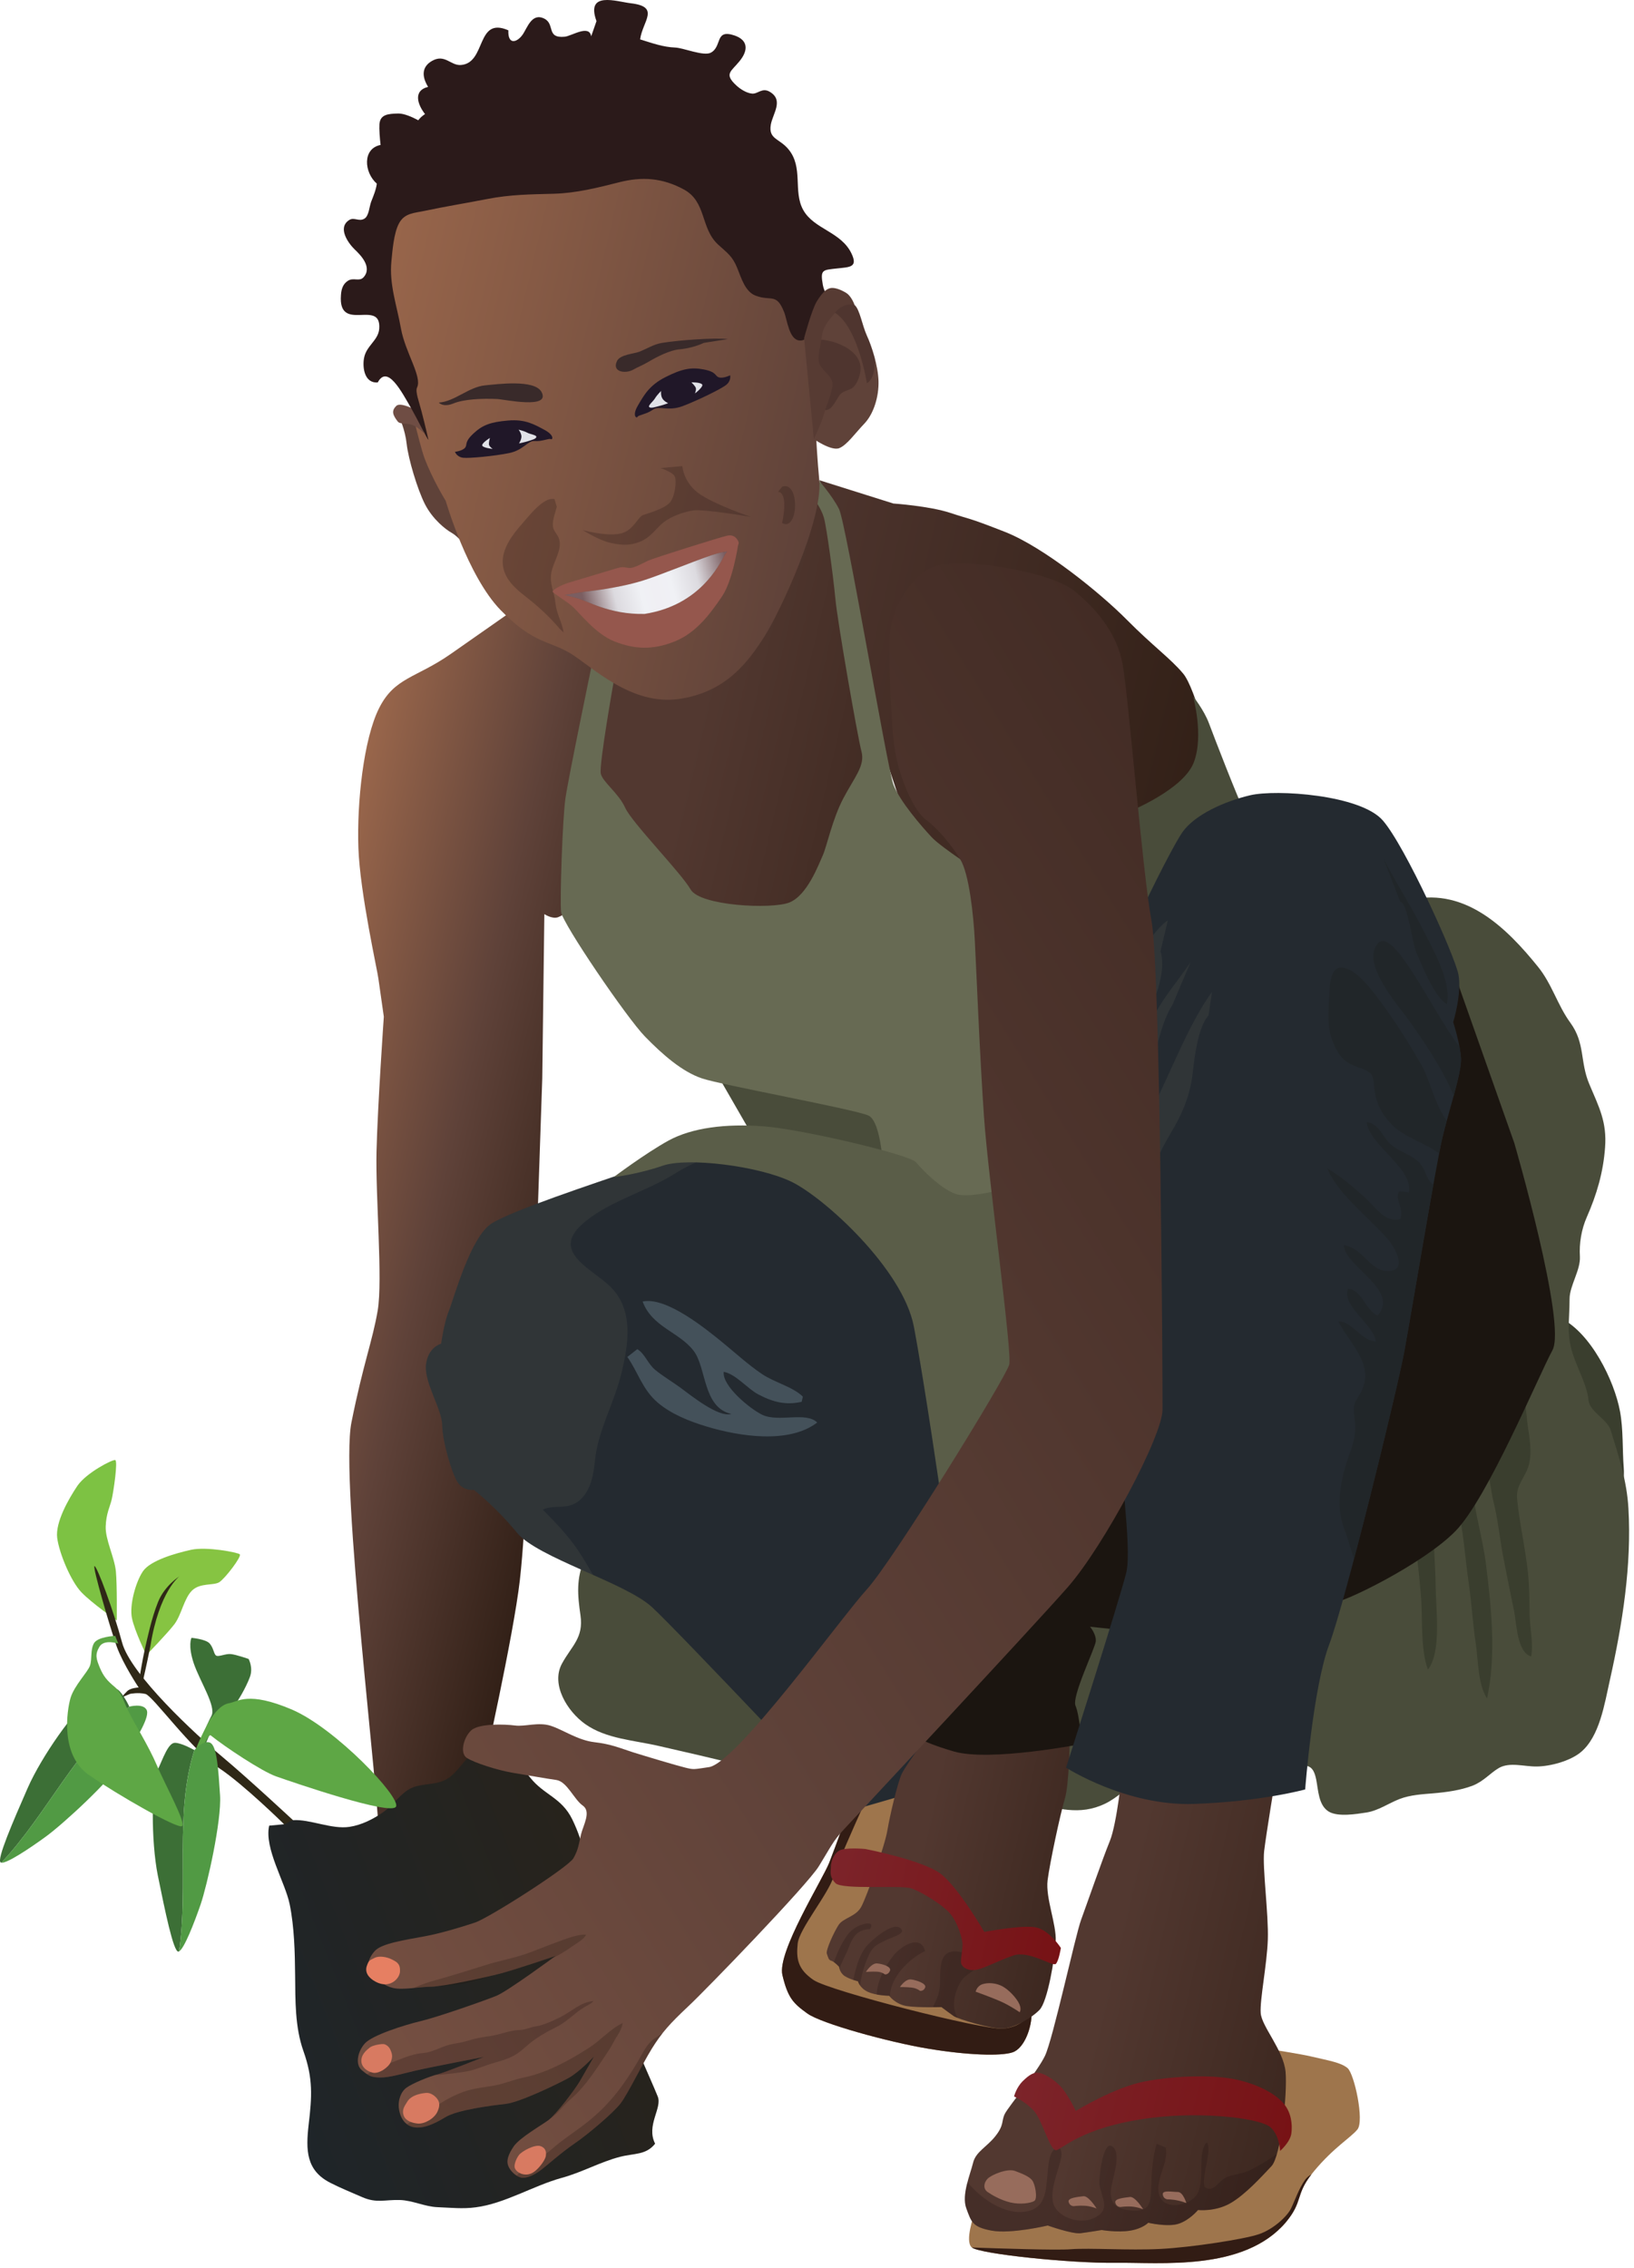 
        <svg xmlns:rdf="http://www.w3.org/1999/02/22-rdf-syntax-ns#" xmlns="http://www.w3.org/2000/svg" xmlns:cc="http://creativecommons.org/ns#" xmlns:xlink="http://www.w3.org/1999/xlink" xmlns:dc="http://purl.org/dc/elements/1.1/" x="0px" y="0px" width="361" height="501" viewBox="0 0 361 501" xml:space="preserve">
            <title>Restoration: girl planting tree</title>
            <desc xmlns:ian_image_library="https://ian.umces.edu/media-library/">
                <ian_image_library:title>Restoration: girl planting tree</ian_image_library:title>
                <ian_image_library:descr>Young girl plants seedlings as part of a restoration project.</ian_image_library:descr>
                <ian_image_library:scene>
                    <ian_image_library:contains>management, restoration, marsh, mangroves, forest, trees, seedlings, shovel, girl, people, humans</ian_image_library:contains>
                    <ian_image_library:when>2011-05-06</ian_image_library:when>
                </ian_image_library:scene>
            </desc>
            
<defs>
</defs>
<linearGradient id="ian_symbols_c548c72b81e41ac465e9a6b5e76283df" gradientUnits="userSpaceOnUse" x1="92.994" y1="293.179" x2="169.888" y2="293.179" gradientTransform="matrix(0.973 0.229 0.229 -0.973 -99.507 525.875)">
	<stop  offset="0" style="stop-color:#99664B"/>
	<stop  offset="0.497" style="stop-color:#5F4239"/>
	<stop  offset="1" style="stop-color:#322017"/>
</linearGradient>
<path fill="url(#ian_symbols_c548c72b81e41ac465e9a6b5e76283df)" d="M113.074,135.029c0,0-5.754,4.05-13.474,9.435c-7.698,5.38-12.436,5.153-15.859,12.011
	c-3.419,6.832-4.916,20.864-4.564,30.845c0.341,9.979,4.302,27.54,4.425,28.914l1.195,8.38c0,0-1.374,19.775-1.614,29.767
	c-0.237,9.988,1.396,28.358,0.263,35.138c-1.156,6.776-3.19,11.694-5.799,24.716c-2.637,13.036,6.472,85.18,6.024,92.118
	c-0.427,6.946,23.058-15.1,23.058-15.1s6.701-29.767,8.122-42.163c1.419-12.424,1.967-35.084,1.967-35.084l1.847-42.274
	l1.137-33.467l0.461-36.319c0,0,1.684,1.147,2.997,0.703c1.284-0.455,3.681-2.293,3.681-2.293l7.279-55.835L113.074,135.029z"/>
<linearGradient id="ian_symbols_900e744a6793d1d455c19725f5790c74" gradientUnits="userSpaceOnUse" x1="139.023" y1="104.777" x2="206.099" y2="151.743" gradientTransform="matrix(0.973 0.229 0.229 -0.973 -99.507 525.875)">
	<stop  offset="0" style="stop-color:#1F2529"/>
	<stop  offset="1" style="stop-color:#27231C"/>
</linearGradient>
<path fill="url(#ian_symbols_900e744a6793d1d455c19725f5790c74)" d="M59.469,403.341c-1.134,5.008,3.519,12.451,4.527,17.356c1.022,5.008,1.159,10.631,1.204,15.669
	c0.062,5.609-0.056,11.443,1.844,16.804c2.145,6.039,1.882,10.014,1.145,16.212c-0.637,5.608-0.603,10.127,4.805,12.873
	c2.209,1.137,4.742,2.156,7.021,3.156c3.229,1.408,5.033,0.525,8.371,0.64c2.793,0.09,5.483,1.475,8.266,1.578
	c2.826,0.111,5.597,0.419,8.435,0.033c6.38-0.804,12.751-4.778,18.972-6.494c4.541-1.226,8.55-3.541,12.943-4.667
	c3.189-0.815,5.709-0.352,7.731-2.896c-2.045-4.063,1.631-7.879,0.575-10.44c-1.012-2.489-2.067-4.782-3.123-7.257
	c-2.586-6.105-4.064-13.524-5.994-19.901c-1.838-6.153-4.101-12.147-5.29-18.322c-1.045-5.383-1.975-10.626-4.475-15.737
	c-2.36-4.823-6.245-5.379-9.284-9.217c-2.886-3.626-8.173-8.88-12.592-5.472c-1.983,1.522-3.324,4.019-5.29,5.438
	c-2.575,1.868-5.698,1.142-8.296,2.304c-2.318,1.02-4.134,3.815-6.237,5.31c-2.259,1.593-4.846,2.889-7.513,3.293
	c-3.953,0.601-8.746-1.726-12.478-1.475c-1,0.064-1,0.408-2.011,0.905L59.469,403.341z"/>
<linearGradient id="ian_symbols_e33f29c4baf194745957ed5c915c36c0" gradientUnits="userSpaceOnUse" x1="176.821" y1="434.611" x2="275.382" y2="434.611" gradientTransform="matrix(0.973 0.229 0.229 -0.973 -99.507 525.875)">
	<stop  offset="0" style="stop-color:#4D342D"/>
	<stop  offset="1" style="stop-color:#322017"/>
</linearGradient>
<path fill="url(#ian_symbols_e33f29c4baf194745957ed5c915c36c0)" d="M209.938,113.31c4.574,1.533,3.404,0.793,12.059,4.189c8.641,3.396,21.094,13.524,26.906,19.379
	c5.822,5.88,9.693,8.583,12.498,11.943c2.793,3.338,6.414,18.597,6.414,18.597s-13.418,20.681-24.229,22.636
	c-10.799,1.944-40.449-0.09-40.449-0.09l-10.525-31.71c0,0-7.698-41.833-8.687-45.218c-1.02-3.386-2.927-6.95-2.927-6.95
	l16.374,5.156C197.372,111.242,205.34,111.79,209.938,113.31z"/>
<path fill="#3A3E2E" d="M344.698,291.159c6.74,3.229,11.955,13.844,13.213,20.667c0.748,4.063,0.502,8.424,0.82,12.452
	c0.293,3.852-1.033,10.343-3.781,12.932l-15.123-31.56L344.698,291.159z"/>
<path fill="#494C3A" d="M311.913,198.718c12.01-2.536,21.027,6.391,27.848,14.837c3.123,3.838,4.334,8.514,7.178,12.402
	c3.311,4.547,2.084,8.592,4.184,13.552c2.174,5.143,3.908,8.365,3.486,14.005c-0.408,5.533-1.846,10.401-4.039,15.385
	c-1.191,2.715-1.703,5.804-1.52,8.745c0.156,2.936-2.27,6.436-2.281,9.273c-0.012,5.394-0.807,8.017,0.963,12.951
	c1.057,2.967,2.939,6.464,3.225,9.491c0.24,2.554,4.156,4.19,4.893,6.62c1.822,5.88,3.566,11.145,3.92,17.278
	c0.725,12.556-1.297,25.406-4.104,37.942c-1.166,5.178-2.246,12.418-6.377,15.87c-2.326,1.975-6.779,3.189-9.824,3.201
	c-2.721,0.033-5.902-1.033-8.295,0.318c-1.908,1.101-3.396,2.975-5.824,3.916c-2.623,1.011-5.701,1.441-8.672,1.692
	c-2.43,0.204-5.084,0.341-7.469,1.257c-2.43,0.941-4.693,2.578-7.336,2.986c-2.123,0.329-6.289,1.033-8.318-0.213
	c-2.295-1.396-2.295-4.829-2.773-7.131c-0.715-3.463-2.119-3.245-5.342-2.712c-2.352,0.396-4.568,1.02-6.895,1.204
	c-6.359,0.452-12.91-1.659-19.289-1.637c-6.586,0.011-9.832,5.975-15.086,8.527c-5.672,2.745-10.684,1.033-16.654-0.353
	c-2.795-0.658-4.877-1.952-7.299-2.837c-2.908-1.067-5.199-0.048-8.006-0.025c-11.191,0.104-21.91,5.315-32.822,0.273
	c-10.251-4.745-22.412-7.114-33.683-9.765c-5.598-1.315-11.729-1.564-16.404-4.865c-4.005-2.85-7.603-8.757-5.167-13.318
	c2.147-3.978,4.849-5.697,4.111-10.739c-0.637-4.43-0.978-8.095,0.919-12.424c1.692-3.835,4.053-7.062,5.586-11.056
	c1.383-3.563,4.031-8.173,4.313-12.08l46.765-64.259L311.913,198.718z"/>
<path fill="#242A30" d="M140.255,258.368c-9.31,3.209-26.851,8.978-31.597,11.907c-4.734,2.927-8.457,16.893-9.488,19.348
	c-1.033,2.45-1.715,7.251-1.715,7.251s-2.849,0.671-3.338,4.598c-0.455,3.938,3.539,9.832,3.587,13.443
	c0.069,3.609,2.059,10.374,3.349,12.485c1.318,2.098,3.637,1.746,3.637,1.746s4.958,3.862,9.488,9.435
	c4.545,5.564,23.932,11.025,29.851,16.466c5.921,5.436,46.214,48.213,46.214,48.213l11.875-2.612l6.777-30.777
	c0,0,5.291-81.207,4.129-80.141c-1.156,1.09-40.106-34.467-40.106-34.467S149.564,255.167,140.255,258.368z"/>
<path opacity="0.14" fill="#807964" enable-background="new    " d="M127.722,342.548c-2.374-3.5-4.927-6.098-7.804-9.017
	c2.502-1.248,5.396,0.229,8.1-2.042c2.632-2.271,3.117-5.882,3.458-9.083c0.704-6.572,4.285-12.51,5.886-19.301
	c1.475-6.197,2.583-13.281-2.059-18.37c-3.794-4.153-13.779-7.81-6.788-14.178c5.21-4.782,13.485-7.072,19.605-10.684
	c2.111-1.249,2.785-1.771,5.62-3.064c-5.779-0.386-9.729,0.273-13.488,1.559c-9.31,3.212-26.854,8.978-31.596,11.91
	c-4.734,2.924-8.458,16.89-9.491,19.345c-1.028,2.45-1.713,7.251-1.713,7.251s-2.849,0.671-3.338,4.598
	c-0.455,3.938,3.542,9.832,3.587,13.443c0.067,3.609,2.056,10.374,3.349,12.485c1.318,2.098,3.634,1.746,3.634,1.746
	s4.961,3.862,9.491,9.435c2.564,3.148,9.91,6.269,16.849,9.366C129.934,346.09,128.867,344.216,127.722,342.548z"/>
<path fill="#44515A" d="M138.599,299.79c2.323,3.291,3.301,7.131,6.639,10.025c3.012,2.6,7.143,4.226,10.877,5.349
	c7.209,2.179,18.188,3.904,24.432-0.889c-2.52-2.475-8.48,0.022-12.134-1.703c-2.626-1.252-8.91-6.357-8.517-9.491
	c2.668,0.48,5.257,3.751,7.662,4.999c3.203,1.677,6.011,2.417,9.553,1.62c0.098-0.374,0.189-0.781,0.268-1.145
	c-2.315-2.234-6.323-3.134-9.066-5.017c-2.966-2-5.667-4.475-8.404-6.724c-3.863-3.158-12.695-10.404-17.935-9.265
	c2.108,5.653,7.999,6.676,11.239,10.843c2.916,3.749,2.006,12.547,8.354,13.988c-2.871,0.85-9.014-4.167-11.377-5.901
	c-1.734-1.26-3.949-2.578-5.508-3.896c-1.52-1.269-2.246-3.554-3.883-4.514L138.599,299.79z"/>
<path fill="#9E754C" d="M187.372,400.185c0,0-2.648,7.46-4.156,11.32c-1.508,3.841-11.558,19.753-10.352,24.842
	c1.201,5.084,2.416,6.266,5.506,8.491c3.075,2.227,17.994,6.335,26.654,7.768c8.641,1.441,16.078,1.701,18.688,0.815
	c2.611-0.874,4.313-5.572,4.199-8.898c-0.121-3.338-10.271-53.108-10.271-53.108L187.372,400.185z"/>
<path fill="#321C14" d="M183.21,411.505c-1.505,3.841-11.552,19.753-10.352,24.842c1.204,5.084,2.419,6.266,5.509,8.491
	c3.072,2.227,17.993,6.335,26.651,7.768c8.643,1.441,16.078,1.701,18.693,0.815c2.607-0.874,4.313-5.572,4.199-8.898
	c0,0-1.842,3.385-6.418,3.665c-4.564,0.262-38.283-8.344-41.765-10.751c-3.497-2.383-3.838-4.724-3.497-8.014
	c0.315-3.293,6.835-10.994,7.991-14.975c0.862-2.918,4.486-11.002,6.378-15.191l-3.234,0.938
	C187.372,400.195,184.724,407.645,183.21,411.505z"/>
<linearGradient id="ian_symbols_4a571447d7bdf79425b535b650ed66ce" gradientUnits="userSpaceOnUse" x1="252.94" y1="181.859" x2="302.413" y2="181.859" gradientTransform="matrix(0.973 0.229 0.229 -0.973 -99.507 525.875)">
	<stop  offset="0.303" style="stop-color:#523830"/>
	<stop  offset="1" style="stop-color:#3D2820"/>
</linearGradient>
<path fill="url(#ian_symbols_4a571447d7bdf79425b535b650ed66ce)" d="M236.321,384.213c0,0-0.063,9.877-1.078,13.237c-1.008,3.362-3.297,14.055-3.801,17.981
	c-0.463,3.952,1.986,9.687,1.793,13.466c-0.201,3.769-1.781,13.293-3.564,15.134c-1.77,1.829-5.664,4.063-8.172,4.153
	c-2.508,0.081-9.854-2.098-10.818-2.779c-0.967-0.682-2.684-1.978-2.684-1.978s-4.982,0.173-7.592-0.215
	c-2.6-0.386-3.949-2.282-3.949-2.282s-2.922-0.022-4.771-0.894c-1.805-0.878-2.133-2.308-2.133-2.308s-1.705-0.396-2.883-1.123
	c-1.173-0.74-1.307-2.101-1.307-2.101s-1.078-1.156-1.704-1.318c-0.648-0.147-0.704-0.829-0.989-1.566
	c-0.273-0.737,1.59-4.802,2.612-6.357c1.041-1.566,3.8-1.793,4.996-3.997c1.201-2.201,5.258-13.622,5.766-16.859
	c0.547-3.248,2.238-10.499,3.18-12.521c0.932-2.03,8.172-11.795,8.172-11.795L236.321,384.213z"/>
<path opacity="0.25" fill="#201310" enable-background="new    " d="M192.229,426.186c1.227-2.159-2.078-0.941-2.736-0.604
	c-1.055,0.536-1.919,1.341-2.553,2.318c-1.104,1.62-2,3.623-2.716,5.598c0.557,0.396,1.138,1.011,1.138,1.011
	s0.022,0.159,0.089,0.411c0.648-1.737,1.715-3.701,1.972-4.428C188.333,427.965,189.344,426.274,192.229,426.186z"/>
<path opacity="0.25" fill="#201310" enable-background="new    " d="M192.571,430.839c0.838-1.218,2.029-1.623,3.438-2.326
	c0.715-0.366,3.826-1.216,3.213-2.182c-1.531-2.453-7.084,2.737-7.855,3.723c-1.619,2.087-2.27,4.679-2.859,7.357
	c0.59,0.201,1.039,0.315,1.039,0.315s0.105,0.399,0.457,0.908C190.299,435.981,191.567,432.28,192.571,430.839z"/>
<path opacity="0.25" fill="#201310" enable-background="new    " d="M204.377,431.054c-1.012-3.88-5.395-1.042-7.018,1.022
	c-1.658,2.067-3.574,5.472-3.664,8.583c1.43,0.249,2.76,0.271,2.76,0.271s0.055,0.092,0.201,0.227
	C196.545,436.911,200.913,432.666,204.377,431.054z"/>
<path opacity="0.25" fill="#201310" enable-background="new    " d="M212.504,437.456c1.293-1.905,7.131-3.949,2.67-5.38
	c-3.779-1.227-6.949-2.089-7.379,2.76c-0.174,1.575-0.012,3.279-0.273,4.868c-0.24,1.441-0.885,2.564-1.408,3.746
	c1.104,0,1.883-0.022,1.883-0.022s1.717,1.296,2.684,1.978c0.16,0.111,0.475,0.248,0.896,0.407
	C209.997,443.315,210.963,439.693,212.504,437.456z"/>
<path fill="#976C5C" d="M215.545,440.022c0,0,3.752,1.341,5.77,2.26c2.021,0.928,3.955,2.282,3.955,2.282s0.607-0.751-0.342-2.327
	c-0.977-1.578-2.658-3.1-3.873-3.6c-1.238-0.537-2.771-0.659-3.998-0.271C215.844,438.752,215.545,440.022,215.545,440.022z"/>
<linearGradient id="ian_symbols_8c9d27793b3a6d34b186c710f2438ac8" gradientUnits="userSpaceOnUse" x1="249.423" y1="170.552" x2="303.148" y2="170.552" gradientTransform="matrix(0.973 0.229 0.229 -0.973 -99.507 525.875)">
	<stop  offset="0" style="stop-color:#7C242A"/>
	<stop  offset="1" style="stop-color:#771215"/>
</linearGradient>
<path fill="url(#ian_symbols_8c9d27793b3a6d34b186c710f2438ac8)" d="M185.255,408.938c-1.269,0.875-1.704,2.623-1.692,3.497c0.027,0.863-0.486,2.045,1.002,3.601
	c1.489,1.53,14.43,0.389,16.723,1.146c2.324,0.76,7.346,3.859,8.832,5.835c1.49,1.988,2.262,4.656,2.488,6.017
	c0.215,1.343-0.566,4.203-0.203,4.93c0.385,0.751,1.508,1.544,3.301,1.215c1.805-0.327,4.814-2.009,8.221-3.168
	c3.416-1.131,8.617,2.478,9.32,1.886c0.67-0.611,1.135-3.542,1.135-3.542s-2.361-3.676-5.221-4.469
	c-2.852-0.776-11.707,0.93-11.707,0.93s-5.76-9.968-9.738-12.924c-3.986-2.946-16.5-5.391-16.5-5.391S186.54,408.03,185.255,408.938
	z"/>
<linearGradient id="ian_symbols_693451a7132862f4edb82fcd4f46fabe" gradientUnits="userSpaceOnUse" x1="140.559" y1="409.019" x2="214.983" y2="409.019" gradientTransform="matrix(0.973 0.229 0.229 -0.973 -99.507 525.875)">
	<stop  offset="0.303" style="stop-color:#523830"/>
	<stop  offset="1" style="stop-color:#3D2820"/>
</linearGradient>
<polygon fill="url(#ian_symbols_693451a7132862f4edb82fcd4f46fabe)" points="178.809,104.182 183.931,113.036 195.104,168.733 191.163,229.426 168.502,235.783 
	149.179,220.435 130.468,171.957 134.067,147.179 "/>
<path fill="#9E754C" d="M215.264,488.976c-0.148,0.64-2.098,6.041-0.625,7.494c1.43,1.466,21.854,3.586,31.789,3.452
	c9.92-0.138,28.324,1.955,37.619-8.913c4.068-4.883,1.877-6.075,6.268-11.343c4.383-5.269,8.039-7.329,9.582-9.206
	c1.559-1.875-0.68-12.318-2.191-13.566c-1.508-1.249-4.111-1.635-8.172-2.59c-4.041-0.952-24.252-3.901-24.252-3.901
	L215.264,488.976z"/>
<linearGradient id="ian_symbols_2117681ff93a3ee471905b02d831294e" gradientUnits="userSpaceOnUse" x1="294.864" y1="161.221" x2="360.028" y2="161.221" gradientTransform="matrix(0.973 0.229 0.229 -0.973 -99.507 525.875)">
	<stop  offset="0.303" style="stop-color:#523830"/>
	<stop  offset="1" style="stop-color:#3D2820"/>
</linearGradient>
<path fill="url(#ian_symbols_2117681ff93a3ee471905b02d831294e)" d="M247.95,391.204c0,0-1.16,11.65-2.76,15.553c-1.592,3.882-5.055,13.876-6.346,17.393
	c-1.285,3.52-6.227,26.417-7.982,30.054c-1.76,3.632-8.018,11.156-8.846,12.771c-0.818,1.59-0.115,2.43-2.057,4.904
	c-1.916,2.476-4.416,3.476-4.994,6.017c-0.629,2.559-2.566,7.039-1.477,9.991c1.102,2.975,1.295,4.134,5.607,4.93
	c4.305,0.782,12.385-1.134,12.385-1.134s5.396,1.931,7.256,1.701c1.861-0.237,4.654-0.704,4.654-0.704s3.488,0.593,6.266,0.14
	c2.826-0.452,4.02-1.748,4.02-1.748s4.256,1,6.686,0.229c2.453-0.784,4.316-3.044,4.316-3.044s3.723,0.433,7.105-1.475
	c3.35-1.908,7.014-5.994,9.105-8.198c2.111-2.201,3.564-16.027,3.137-20.843c-0.459-4.835-5.305-10.035-5.498-13.01
	c-0.205-2.964,1.383-10.67,1.576-16.259c0.184-5.584-1.223-15.804-0.813-19.527c0.438-3.724,2.553-16.487,2.553-16.487
	L247.95,391.204z"/>
<path fill="#976C5C" d="M223.247,486.593c2.135,0.503,4.461,0.162,5.268-0.338c0.771-0.503,0.201-3.771-0.514-4.608
	c-0.691-0.841-2.145-1.408-3.766-2.022c-1.67-0.612-5.154,0.818-6.053,1.726c-0.885,0.919-0.984,2.249,0,2.922
	C219.124,484.934,221.12,486.093,223.247,486.593z"/>
<path fill="#976C5C" d="M237.243,487.408c0,0,1.133-0.179,2.486-0.089c1.305,0.089,2.543,0.6,2.543,0.6s-1.795-2.894-2.953-2.709
	c-1.168,0.171-3.447,0.315-3.234,1.249C236.336,487.434,237.243,487.408,237.243,487.408z"/>
<path fill="#976C5C" d="M203.249,439.83c0,0-0.666-0.578-1.846-0.715c-1.172-0.126-2.578-0.115-2.578-0.115s1.172-1.846,2.475-1.679
	c1.066,0.135,3.418,0.863,3.1,1.76C204.069,439.978,203.249,439.83,203.249,439.83z"/>
<path fill="#976C5C" d="M195.506,436.207c0,0-0.609-0.544-1.732-0.601c-1.145-0.059-2.463,0.045-2.463,0.045
	s1.236-1.986,2.463-1.871c1.012,0.066,3.213,0.656,2.85,1.611C196.249,436.321,195.506,436.207,195.506,436.207z"/>
<path fill="#976C5C" d="M247.516,487.593c0,0,1.182-0.185,2.508-0.093c1.318,0.093,2.535,0.59,2.535,0.59s-1.771-2.883-2.939-2.712
	c-1.158,0.173-3.451,0.307-3.211,1.26C246.62,487.593,247.516,487.593,247.516,487.593z"/>
<path fill="#976C5C" d="M257.86,485.9c0,0,1.182-0.015,2.475,0.284c1.301,0.294,1.771,0.567,1.771,0.567s-0.705-2.475-1.889-2.475
	c-1.154,0-3.414-0.467-3.324,0.511C256.965,485.763,257.86,485.9,257.86,485.9z"/>
<path opacity="0.25" fill="#201310" enable-background="new    " d="M213.493,487.886c1.102,2.975,1.291,4.134,5.609,4.93
	c4.301,0.782,12.385-1.134,12.385-1.134s5.393,1.931,7.25,1.701c1.863-0.237,4.66-0.704,4.66-0.704s3.486,0.593,6.262,0.14
	c2.826-0.452,4.02-1.748,4.02-1.748s4.254,1,6.688,0.229c2.449-0.784,4.314-3.044,4.314-3.044s3.727,0.433,7.105-1.475
	c3.35-1.908,7.018-5.994,9.105-8.198c0.455-0.452,0.855-1.431,1.219-2.724c-1.9,1.353-3.883,2.59-6.09,3.656
	c-1.793,0.86-3.744,0.815-5.334,1.656c-1.576,0.818-2.564,3.36-4.564,1.997c-0.33-1.24-0.045-2.02,0.104-3.326
	c0.203-1.553,0.838-3.598,0.752-5.209c-0.152-2.86-1.297-0.022-1.455,1.452c-0.275,2.682,0.377,7.427-1.535,9.31
	c-2.01,2.059-7.115,2.91-7.965-0.749c-0.744-3.226,2.23-6.938,1.516-10.172c-0.27-0.115-1.729-0.797-2.02-0.818
	c-0.932,3.385-1.066,6.131-1.178,9.469c-0.105,3.359-0.129,5.664-4.52,5.223c-2.795-0.273-4.531-1.114-4.418-4.179
	c0.092-2.226,2.443-7.901,0.555-9.775c-2.209-2.201-3.186,6.642-3.074,8.05c0.191,2.771,3.268,6.173-2.045,7.901
	c-2.541,0.818-6.551-0.341-7.857-2.86c-1.506-2.963,0.943-7.856,1.488-10.99c0.252-1.456-0.541-3.428-2.055-1
	c-0.805,1.315-0.852,3.726-1.02,5.155c-0.316,3.075-0.338,6.629-3.779,7.718c-4.779,1.497-10.525-2.179-13.877-6.257
	C213.219,484.118,212.889,486.241,213.493,487.886z"/>
<linearGradient id="ian_symbols_b86d31f40784d644e912508a05851a43" gradientUnits="userSpaceOnUse" x1="300.557" y1="137.909" x2="362.073" y2="137.909" gradientTransform="matrix(0.973 0.229 0.229 -0.973 -99.507 525.875)">
	<stop  offset="0" style="stop-color:#7C242A"/>
	<stop  offset="1" style="stop-color:#771215"/>
</linearGradient>
<path fill="url(#ian_symbols_b86d31f40784d644e912508a05851a43)" d="M224.04,463.172c0,0,0.453-1.93,1.916-3.388c1.471-1.441,2.537-2.098,3.805-1.793
	c1.271,0.287,3.85,1.81,5.371,3.966c1.508,2.156,2.545,4.416,2.545,4.416s8.436-5.212,15.244-6.527
	c6.85-1.296,15.434-1.545,20.561-0.33c5.109,1.193,8.629,3.372,10.203,5.324c1.582,1.93,1.877,4.482,1.623,6.449
	c-0.236,1.972-2.496,3.916-2.496,3.916s-0.082-3.396-2.131-5.234c-2.049-1.827-12.955-3.271-23.494-2.371
	c-17.23,1.556-22.354,7.092-23.783,7.435c-1.43,0.344-3.135-6.812-5.117-8.854C226.286,464.147,224.04,463.172,224.04,463.172z"/>
<path fill="#321C14" d="M288.274,481.666c-1.34,1.93-2.168,4.438-3.041,6.242c-0.887,1.821-4.018,4.682-7.199,5.724
	c-3.176,1.066-14.609,2.859-21.66,3.226c-7.074,0.363-15.463-0.263-19.813,0.067c-3.293,0.248-15.869-0.171-21.854-0.389
	c1.906,1.455,21.908,3.517,31.721,3.386c9.92-0.138,28.324,1.955,37.619-8.913c3.895-4.668,2.09-5.983,5.699-10.64
	C289.194,480.688,288.663,481.099,288.274,481.666z"/>
<path fill="#1B1510" d="M249.403,360.293l-8.572-0.899c0,0,1.406,1.682,1.26,3.226c-0.152,1.545-5.369,12.237-4.473,14.239
	c0.875,2.017,1.396,8.433,1.396,8.433s-20.293,3.986-28.291,1.656c-7.998-2.323-9.402-4.005-9.402-4.005l47.635-57.15l4.564,21.753
	L249.403,360.293z"/>
<path fill="#494C3A" d="M263.569,153.815c0,0,2.441,3.045,3.541,6.017c1.104,2.955,6.143,16.055,8.096,20.122
	c1.975,4.061-23.703,25.222-23.703,25.222l-2.021-25.884c0,0,11.943-4.824,14.244-10.807
	C266.043,162.502,263.569,153.815,263.569,153.815z"/>
<polygon fill="#494C3A" points="157.011,234.875 166.605,251.53 202.387,259.955 195.858,239.973 "/>
<path fill="#3A3E2E" d="M311.047,330.513c1.34,7.209,2.248,14.607,2.861,21.783c0.441,4.961-0.137,12.083,1.568,16.563
	c3.021-3.902,1.76-13.271,1.715-17.993c-0.057-5.531-0.68-11.014-0.43-16.452c0.078-1.589-0.297-7.072,1.521-7.924
	c1.941-0.952,3.234,4.063,3.609,5.563c1.43,5.857,1.781,12.147,2.645,18.072c0.625,4.382,0.854,8.717,1.5,12.921
	c0.545,3.539,0.438,9.083,2.496,12.194c2.082-9.572,0.941-20.163-0.25-29.769c-1.127-8.854-4.836-17.664-2.123-26.278
	c2.623,2.394,2.941,9.117,3.779,12.499c1.066,4.179,1.406,8.559,2.283,12.826c0.75,3.727,1.453,7.517,2.26,11.242
	c0.59,2.771,0.623,9.26,3.791,10.204c0.541-2.727-0.262-6.212-0.33-9.117c-0.055-3.111-0.045-6.098-0.352-9.173
	c-0.566-5.619-1.871-10.943-2.418-16.487c-0.328-3.246,1.943-4.769,2.67-7.829c0.6-2.637,0.09-5.771-0.318-8.335
	c-0.26-1.749-0.512-7.212-1.631-8.491c-1.342-1.525-4.115,0.692-5.883,1.793c-2.123,1.33-6.928,3.43-7.492,5.983L311.047,330.513z"
	/>
<path fill="#676A53" d="M180.309,105.441c0,0,3.563,3.985,5.063,7.038c1.542,3.067,10.628,57.14,12.011,60.838
	c1.373,3.703,6.334,9.379,8.49,11.687c2.174,2.293,10.949,7.955,10.949,7.955l6.594,74.183l-28.186-7.29
	c0,0-0.318-12.011-3.373-13.398c-3.033-1.383-32.367-6.721-36.752-8.195c-4.38-1.478-8.661-5.198-12.636-9.284
	c-3.986-4.09-18.197-24.954-18.508-27.499c-0.293-2.556,0.308-20.415,0.944-24.974c0.637-4.577,5.902-29.881,5.902-29.881
	l4.985,2.76c0,0-3.511,19.63-3.056,21.547c0.441,1.894,3.941,4.301,5.407,7.571c1.489,3.271,12.359,14.371,14.43,18.005
	c2.056,3.634,17.834,4.428,21.798,2.896c3.96-1.553,6.482-8.379,7.401-10.413c0.916-2.041,2.123-8.044,4.564-12.646
	c2.419-4.598,4.826-7.173,3.994-10.296c-0.84-3.123-5.346-28.917-5.768-33.752c-0.455-4.818-1.919-15.726-2.533-17.907
	c-0.625-2.167-2.192-4.12-2.192-4.12L180.309,105.441z"/>
<path fill="#5A5D48" d="M135.564,260.077c0,0,7.006-5.268,12.134-8.091c5.182-2.827,12.603-3.782,20.993-3.148
	c8.404,0.626,32.266,6.245,33.67,7.927c1.398,1.679,5.395,5.771,8.699,6.988c3.305,1.232,12.498-1.553,12.498-1.553l3.156,42.109
	l-5.346,7.29l-13.314,20.265c0,0-3.752-26.077-6.152-38.771c-2.42-12.715-19.813-28.519-27.078-32.026
	c-7.29-3.508-23.013-5.419-28.406-3.53C141.039,259.41,135.564,260.077,135.564,260.077z"/>
<path fill="#1B1510" d="M294.483,354.036c1.703,0.41,19.982-8.48,27.1-15.801c7.123-7.315,18.232-34.082,21.4-39.931
	c3.18-5.844-8.424-45.763-8.424-45.763l-15.475-43.819L294.483,354.036z"/>
<path fill="#242A30" d="M235.526,390.525c0,0,13.262,8.536,28.26,8.017c14.953-0.525,24.566-3.201,24.566-3.201
	s1.727-22.549,5.316-32.037c3.574-9.514,15.037-56.29,16.619-64.893c1.578-8.631,6.971-41.088,8.379-47.06
	c1.418-5.96,4.256-14.289,4.111-17.468c-0.15-3.182-1.719-8.062-1.719-8.062s1.941-6.29,1.16-10.513
	c-0.83-4.246-11.773-28.406-16.736-34.071c-4.973-5.664-23.543-6.888-29.277-5.541c-5.732,1.352-12.26,4.304-14.975,8.164
	c-2.689,3.874-13.033,24.817-14.963,31.107c-1.938,6.301-0.533,15.625-0.145,19.753c0.385,4.134,4.449,15.451,4.449,15.451
	s-1.146,8.709-1.531,12.226c-0.352,3.5,4.189,10.88,4.461,15.44c0.287,4.564-5.424,36.487-5.91,40.426
	c-0.479,3.94,2.541,23.534,1.256,29.087C247.528,352.888,235.526,390.525,235.526,390.525z"/>
<path opacity="0.14" fill="#807964" enable-background="new    " d="M258.008,203.338c-2.863,1.793-7.131,8.628-8.336,12.421
	c-0.896,2.79-4.813,16.756-0.975,17.242c3.463-5.446,9.65-16.385,7.697-22.854L258.008,203.338z"/>
<path opacity="0.14" fill="#807964" enable-background="new    " d="M263.012,212.605c-2.611,3.925-6.387,8.192-8.32,12.418
	c-2.168,4.701-5.457,10.581-6.357,15.619c-0.203,1.148-0.189,6.805,2.02,6.224c0.945-0.237,2.965-6.628,3.248-7.676
	c1.475-4.958,2.588-12.849,5.42-17.178L263.012,212.605z"/>
<path opacity="0.14" fill="#807964" enable-background="new    " d="M267.77,219.119c-5.232,7.276-9.021,17.619-13.34,26.088
	c-2.318,4.553-4.984,8.22-4.551,13.781c0.227,3.078,0.861,10.898,3.689,12.514c1.727-3.453,0.227-8.335,1.168-12.263
	c1.045-4.359,2.771-6.837,4.814-10.468c2.225-3.938,3.543-7.695,4.018-12.195c0.363-3.497,1.227-9.852,3.43-12.226L267.77,219.119z"
	/>
<path fill="#212629" d="M305.711,189.827c2.602,5.064,5.813,9.958,8.457,15.158c2.328,4.531,6.588,11.966,5.498,16.859
	c-2.621-1.374-5.531-8.535-6.754-11.421c-0.953-2.221-1.908-10.988-3.564-11.192L305.711,189.827z"/>
<path fill="#212629" d="M310.288,298.411c1.121-6.19,4.199-24.571,6.379-36.719c-1.553-0.816-1.566-3.324-3.223-4.961
	c-1.809-1.782-4.473-2.279-6.361-4.05c-1.588-1.536-2.578-4.564-5.119-4.749c0.477,5.042,10.451,10.266,9.275,15.544
	c-0.559-0.226-1.467-0.103-2.033-0.326c-1.293,1.575,1.043,3.72,0.18,6.173c-3.338,0.988-5.707-2.85-7.869-4.791
	c-2.531-2.271-5.279-4.655-8.266-6.376c2.227,5.558,9.311,10.966,13.293,15.529c1.604,1.815,4.994,7.698-0.625,7.072
	c-3.301-0.374-5.154-5.164-9.012-5.664c0.113,4.703,12.434,9.854,7.455,15.555c-2.678-1.111-3.494-5.79-6.549-5.901
	c-1.475,3.756,5.748,7.927,6.152,11.625c-3.404-0.18-4.971-4.338-8.309-4.461c2.123,4.302,7.412,8.946,5.598,14.27
	c-1.193,3.402-2.564,3.062-2.045,6.721c0.477,3.224,0.09,5.234-1.045,8.284c-1.859,5.045-3.213,11.399-1.203,16.478
	c0.521,1.304,1.26,3.938,2.17,6.73C303.749,327.037,309.231,304.17,310.288,298.411z"/>
<path fill="#212629" d="M304.452,208.401c-3.928,4.354,4.416,13.656,6.801,17.005c3.313,4.656,6.811,9.862,9.195,15.008
	c0.25,0.545,0.467,1.092,0.738,1.647c0.896-3.416,1.682-6.505,1.592-8.184c-0.033-0.796-0.174-1.704-0.33-2.611
	C316.61,223.772,307.938,204.586,304.452,208.401z"/>
<path fill="#212629" d="M314.325,235.83c-2.801-4.985-5.934-9.969-9.354-14.577c-1.67-2.248-4.393-5.86-6.834-7.005
	c-3.988-1.896-4.303,2.167-4.465,5.598c-0.158,3.122-0.521,7.083,0.682,10.061c1.486,3.643,2.66,4.846,5.994,5.994
	c4.018,1.363,2.701,2.245,3.543,6.131c0.535,2.611,1.965,4.813,3.813,6.631c2.633,2.584,7.131,3.874,10.242,6.153
	c0.285-1.536,0.535-2.704,0.715-3.464c0.273-1.184,0.611-2.452,0.953-3.748C317.213,244.389,315.577,238.028,314.325,235.83z"/>
<linearGradient id="ian_symbols_23b70d94ba7649c479b26d5839af2799" gradientUnits="userSpaceOnUse" x1="96.468" y1="170.138" x2="314.254" y2="387.923" gradientTransform="matrix(0.973 0.229 0.229 -0.973 -99.507 525.875)">
	<stop  offset="0" style="stop-color:#765042"/>
	<stop  offset="0.37" style="stop-color:#5F4239"/>
	<stop  offset="1" style="stop-color:#432C25"/>
</linearGradient>
<path fill="url(#ian_symbols_23b70d94ba7649c479b26d5839af2799)" d="M237.356,130.565c4.723,3.815,9.32,9.161,10.627,15.996c1.316,6.824,4.416,46.24,6.414,56.832
	s2.475,102.207,2.439,108.059c-0.033,5.835-12.918,30.015-20.889,39.151c-8.025,9.128-47.104,50.975-49.508,53.566
	c-2.419,2.564-2.978,4.017-5.533,8.14c-2.531,4.122-24.84,27.213-28.882,30.984c-4.019,3.768-5.856,5.813-8.047,9.356
	c-2.17,3.517-5.271,9.988-6.894,12.08c-1.608,2.098-7.229,6.844-10.172,8.854c-2.938,1.997-6.084,4.86-7.469,5.883
	c-1.353,1.041-3.235,1.882-4.302,1.634c-1.067-0.252-2.363-1.33-2.871-2.634c-0.399-1.045-0.078-2.375,1.257-4.315
	c1.362-1.908,6.005-4.564,7.628-5.746c1.634-1.189,5.859-6.723,7.002-8.694c1.148-1.976,3.067-5.36,3.067-5.36
	s-3.313,3.497-5.631,4.748c-2.305,1.269-10.692,5.357-13.916,5.721c-3.262,0.363-10.687,1.318-13.317,2.949
	c-2.614,1.612-5.363,2.773-7.461,2.056c-2.053-0.715-2.678-2.871-2.801-4.257c-0.123-1.385,0.315-3.29,1.682-4.323
	c1.396-1.022,5.334-2.578,6.775-2.922c1.419-0.315,10.318-3.88,10.318-3.88s-12.218,2.335-15.066,3.02
	c-2.86,0.659-5.768,1.545-7.776,1.522c-2.033-0.022-2.614-0.389-4.111-1.634c-1.497-1.263-0.907-4.134,0.704-5.916
	c1.653-1.805,8.595-4.027,12.41-4.938c3.813-0.907,14.11-4.541,16.597-5.544c2.485-0.997,13.113-8.832,13.113-8.832
	s-8.558,2.93-12.172,3.882c-3.609,0.956-12.586,2.872-15.296,2.919c-2.721,0.036-6.262,0.774-8.407,0.285
	c-2.111-0.497-3.203-1.656-4.689-2.919c-1.522-1.257-0.896-3.601,0.634-5.268c1.497-1.67,6.631-2.419,11.033-3.237
	c3.329-0.611,7.859-1.952,11.061-3.02c3.156-1.045,20.625-12.226,21.772-14.206c1.126-1.982,1.171-3.098,1.668-5.231
	c0.514-2.12,2.329-5.063,0.402-6.424c-1.944-1.354-3.464-5.313-5.86-5.656c-2.407-0.33-6.497-1.078-9.742-1.608
	c-3.234-0.545-8.469-2.227-10.022-3.274c-1.559-1.02-0.751-4.449,0.961-6.061c1.737-1.609,7.542-1.372,9.701-1.09
	c2.192,0.296,5.153-0.818,7.876,0.059c2.715,0.863,5.986,3.213,9.712,3.634c3.734,0.431,5.731,1.35,8.469,2.224
	c2.731,0.853,9.673,2.938,11.581,3.396c1.894,0.452,1.689,0.399,5.184-0.114c6.053-0.841,29.135-32.948,34.875-39.246
	c5.758-6.291,30.836-46.944,31.496-49.716c0.648-2.771-4.656-41.335-5.576-54.611c-0.938-13.256-1.744-33.68-2.043-39.151
	c-0.283-5.46-1.25-14.681-3.213-17.845c-1.953-3.168-4.916-6.776-7.604-8.757c-2.682-1.975-6.076-9.524-6.963-16.259
	c-0.885-6.731-1.365-21.909-0.791-26.272c0.588-4.357,4.369-10.898,8.693-13.032c4.318-2.123,14.27-0.453,14.27-0.453
	S232.631,126.75,237.356,130.565z"/>
<path opacity="0.25" fill="#201310" enable-background="new    " d="M103.952,457.46c1.575-0.41,3.084-1.066,4.631-1.544
	c3.246-0.953,4.938-1.315,7.466-3.632c2.171-1.975,4.419-3.229,7.165-4.611c1.307-0.656,2.781-1.927,3.978-2.882
	c0.608-0.503,1.212-0.908,1.904-1.344c0.567-0.363,1.612-0.76,2.012-1.36c-2.955,0.293-4.59,2.179-7.246,3.517
	c-1.394,0.715-3.723,1.796-5.29,2.044c-1.637,0.252-2.441,0.841-4.075,0.863c-1.647,0.022-4.433,1.078-6.075,1.296
	c-1.726,0.227-3.463,0.534-5.131,1.067c-1.634,0.533-2.952,0.522-4.608,1.042c-1.611,0.503-3.464,1.542-5.042,1.646
	c-3.134,0.237-5.472,1.611-8.038,2.421c-0.922,0.305-2.637,1.193-4.483,2.257c0.791,0.536,1.506,0.715,2.919,0.74
	c2.008,0.022,4.916-0.865,7.776-1.522c2.849-0.681,15.065-3.019,15.065-3.019s-8.898,3.561-10.317,3.879
	C95.114,458.664,102.383,457.894,103.952,457.46z"/>
<path opacity="0.25" fill="#20140F" enable-background="new    " d="M127.543,462.398c2.168-2.26,3.902-4.823,5.653-7.455
	c0.841-1.271,1.727-2.497,2.43-3.904c0.682-1.296,1.716-2.522,1.944-4.089c-2.715,1.271-4.883,3.837-7.427,5.46
	c-2.802,1.808-5.86,3.553-8.982,4.868c-1.86,0.777-3.791,1.386-5.813,1.794c-2.031,0.433-4.042,1.321-6.176,1.695
	c-2.156,0.374-4.653,0.623-6.698,1.352c-1.93,0.704-3.779,1.646-5.483,2.769c-1.352,0.888-2.781,1.533-4.128,2.452
	c-0.731,0.5-1.344,1.044-2.128,1.497c-0.19,0.114-0.497,0.273-0.816,0.441c0.297,0.218,0.626,0.422,0.989,0.544
	c2.101,0.718,4.849-0.44,7.458-2.056c2.637-1.631,10.061-2.586,13.317-2.949c3.224-0.363,11.616-4.452,13.918-5.721
	c2.315-1.254,5.634-4.748,5.634-4.748s-1.922,3.386-3.066,5.36c-1.045,1.804-4.676,6.595-6.527,8.284
	c1.103-0.679,1.963-1.704,2.801-2.634C125.397,464.307,126.54,463.409,127.543,462.398z"/>
<path opacity="0.25" fill="#23140F" enable-background="new    " d="M126.314,430.076c1.011-0.704,2.6-1.52,3.189-2.667
	c-1.271-0.036-2.67,0.329-3.967,0.763c-2.742,0.952-5.558,2.063-8.295,3.119c-3.315,1.285-7.017,1.874-10.329,2.964
	c-3.419,1.089-6.949,2.185-10.368,3.137c-1.653,0.452-3.313,0.978-4.844,1.67c-0.117,0.057-0.215,0.098-0.318,0.146
	c1.33-0.111,2.688-0.273,3.905-0.285c1.407-0.022,4.508-0.326,7.664-0.763l6.438-1.882c0.441-0.093,0.838-0.179,1.189-0.274
	c3.611-0.952,12.173-3.882,12.173-3.882s-0.252,0.162-0.668,0.478c0.09-0.048,0.171-0.067,0.246-0.114
	C123.744,431.803,125.029,430.998,126.314,430.076z"/>
<path opacity="0.25" fill="#1F130F" enable-background="new    " d="M140.937,455.419c-3.09,5.184-6.039,9.248-10.832,13.145
	c-2.438,1.988-5.835,4.134-8.195,6.245c-1.293,1.146-2.449,1.67-3.667,2.896c-0.587,0.592-2.305,1.078-2.872,1.715
	c-0.329,0.363-0.793,0.796-1.215,1.227c0.33,0.203,0.668,0.388,0.986,0.455c1.066,0.248,2.952-0.593,4.307-1.634
	c1.383-1.02,4.525-3.883,7.467-5.883c2.94-2.011,8.561-6.754,10.175-8.854c1.62-2.089,4.721-8.561,6.888-12.08
	c0.818-1.321,1.581-2.41,2.408-3.466c-0.626,0.399-1.213,0.807-1.793,1.192C142.844,451.559,141.961,453.715,140.937,455.419z"/>
<path fill="#D87A61" d="M96.578,463.672c0.682,0.896,0.545,1.782,0.067,2.86c-0.682,1.509-2.838,2.757-4.357,2.623
	c-1.168-0.104-2.637-0.57-3.064-1.682c-0.533-1.363,0.193-2.204,0.737-3.123c0.967-1.689,3.757-1.955,4.372-1.966
	C94.919,462.376,95.874,462.751,96.578,463.672z"/>
<path fill="#D87A61" d="M119.438,474.149c1.248,0.444,1.302,1.5,1.111,2.36c-0.204,0.841-1.804,3.156-3.293,3.715
	c-1.452,0.556-3.008-0.148-3.472-1.126c-0.33-0.648,0.179-2.045,0.838-2.952C115.27,475.261,118.175,473.694,119.438,474.149z"/>
<path fill="#D87A61" d="M86.316,453.011c0.374,0.905,0.444,1.452,0.011,2.542c-0.416,1.114-2.583,2.703-3.991,2.362
	c-1.441-0.34-2.326-1.307-2.472-2.236c-0.266-1.657,1.101-2.737,1.838-3.327c0.727-0.556,2.737-0.841,3.156-0.737
	C85.283,451.718,85.976,452.103,86.316,453.011z"/>
<path fill="#E67F62" d="M88.372,435.525c0.064-1.726-0.737-2.086-1.815-2.634c-1.067-0.545-2.773-0.849-3.782-0.341
	c-1.033,0.548-1.271,0.411-1.737,1.796c-0.475,1.396,0.363,2.656,1.989,3.497C86.07,439.456,88.316,437.174,88.372,435.525z"/>
<path fill="#5F4239" d="M88.269,92.305c0,0,1.215,2.545,1.578,5.771c0.353,3.246,2.352,10.011,4.042,13.326
	c1.706,3.327,4.541,5.564,5.949,6.35c1.383,0.781,3.123,2.982,3.123,2.982l-3.528-12.748L92.48,93.531L88.269,92.305z"/>
<linearGradient id="ian_symbols_4f534624ae19587431c5a1d65300e76c" gradientUnits="userSpaceOnUse" x1="69.897" y1="478.027" x2="177.708" y2="478.027" gradientTransform="matrix(0.973 0.229 0.229 -0.973 -99.507 525.875)">
	<stop  offset="0" style="stop-color:#99664B"/>
	<stop  offset="1" style="stop-color:#5F4239"/>
</linearGradient>
<path fill="url(#ian_symbols_4f534624ae19587431c5a1d65300e76c)" d="M98.467,110.642c0,0,4.804,16.608,12.122,24.133c7.323,7.55,10.775,6.712,15.552,9.65
	c4.749,2.941,13.318,11.502,23.867,10.002c10.55-1.521,15.394-8.393,18.846-13.762c3.438-5.356,12.938-25.683,12.147-34.579
	c-0.83-8.938-0.896-15.484-1.431-22.523c-0.533-7.039,0.249-6.486-2.952-14.524c-3.212-8.022-13.828-32.344-22.66-36.612
	c-8.799-4.243-66.041,4.1-67.849,10.217c-1.804,6.111-1.335,21.139-1.335,21.139s3.553,16.077,6.284,27.305
	c1.171,4.782,2.174,8.665,2.716,10.095C95.559,105.975,98.467,110.642,98.467,110.642z"/>
<path fill="#6F4D44" d="M87.554,89.671c-1.092,1.07-0.838,1.955,0.305,3.438c0.514,0.692,2.011,0.318,3.2,0.763
	c1.419,0.522,2.559,1.818,2.559,1.818l-0.76-4.542C92.857,91.148,88.635,88.615,87.554,89.671z"/>
<path fill="#5F4239" d="M179.809,97.009c0,0,3.871,2.701,5.619,1.997c1.737-0.729,3.452-3.248,5.565-5.449
	c2.074-2.204,3.189-5.997,3.098-9.379c-0.102-3.402-1.531-7.788-2.588-10.056c-1.029-2.273-1.566-5.771-2.689-6.723
	c-1.125-0.933-3.737-1.318-3.737-1.318l-4.79,6.975l0.352,9.977L179.809,97.009z"/>
<path opacity="0.25" fill="#201310" enable-background="new    " d="M179.367,75.088c3.96-0.604,11.458,2.05,10.713,7
	c-0.166,1.17-0.686,2.623-1.541,3.43c-0.793,0.749-2.056,0.737-2.863,1.567c-1.123,1.204-2.257,5.246-4.79,2.69
	c0.078-0.129,0.179-0.182,0.262-0.329L179.367,75.088z"/>
<path opacity="0.25" fill="#201310" enable-background="new    " d="M191.528,84.666c1.395-0.83,1.826-3.031,1.758-5.45
	c-0.557-1.983-1.205-3.86-1.783-5.095c-1.029-2.273-1.566-5.771-2.689-6.723c-1.125-0.933-3.737-1.318-3.737-1.318l-1.704,2.497
	C188.391,70.281,190.799,80.473,191.528,84.666z"/>
<path opacity="0.25" fill="#201310" enable-background="new    " d="M128.767,117.136c1.701,0.396,5.972,1.408,8.605,0.668
	c2.634-0.727,3.564-3.653,4.757-4.042c1.226-0.385,4.608-1.38,5.81-2.682c1.207-1.29,1.581-4.79,1.146-5.798
	c-0.431-1-3.168-1.872-3.168-1.872l4.838-0.43c0,0,0.215,3.86,4.12,6.368c3.919,2.486,11.013,4.849,11.013,4.849
	s-10.376-1.771-12.714-1.43c-2.318,0.352-4.826,1.338-6.446,2.53c-1.623,1.193-2.827,3.372-5.293,4.369
	c-2.486,1.002-4.467,0.762-6.813,0.203C132.286,119.326,128.767,117.136,128.767,117.136z"/>
<path opacity="0.25" fill="#201310" enable-background="new    " d="M122.51,110.265c-2.43-0.581-5.743,3.863-7.198,5.497
	c-2.053,2.315-4.505,5.505-4.234,8.854c0.255,3.156,2.623,5.313,4.972,7.119c2.35,1.827,4.757,3.961,6.746,6.198
	c0.553,0.623,1.066,1.279,1.734,1.782c-0.363-2.215-1.611-4.227-1.808-6.463c-0.237-2.461-1.352-4.098-0.919-6.732
	c0.434-2.43,2.453-4.994,1.718-7.424c-0.299-1.022-1.251-1.729-1.365-2.838c-0.159-1.329,0.533-2.975,0.852-4.304L122.51,110.265z"
	/>
<path fill="#95574D" d="M163.055,120.499c0,0,0.19-0.47,0.146-0.65c-0.048-0.193-0.656-1.953-2.575-1.495
	c-1.896,0.438-16.233,4.947-17.508,5.539c-1.24,0.614-2.041,1.09-3.257,1.478c-1.206,0.396-1.692-0.388-3.396,0.111
	c-1.692,0.503-9.197,2.771-10.888,3.274c-1.703,0.511-3.541,1.608-3.485,1.952c0.101,0.341,2.793,1.941,4.29,3.201
	c1.489,1.248,5.084,6.131,9.402,7.817c4.335,1.695,8.317,1.97,13.27-0.011c4.969-1.994,8.042-6.425,10.443-9.922
	C161.882,128.317,163.055,120.499,163.055,120.499z M142.389,135.638c-7.891,0.162-12.784-3.008-15.134-3.553
	c-0.703-0.17-1.589-0.396-2.475-0.648l4.394-0.715c0,0,6.88-0.625,12.703-2.407c3.59-1.101,10.581-4.017,15.26-5.631
	c1.804-0.615,2.907-0.782,3.517-0.844c-0.213,0.254-0.417,0.525-0.601,0.866C158.852,124.89,154.524,133.767,142.389,135.638z"/>
<linearGradient id="ian_symbols_947b0d6d3b3d929441116e02cc50a976" gradientUnits="userSpaceOnUse" x1="133.176" y1="433.574" x2="162.179" y2="448.715" gradientTransform="matrix(0.973 0.229 0.229 -0.973 -99.507 525.875)">
	<stop  offset="0" style="stop-color:#7B5E61"/>
	<stop  offset="0.212" style="stop-color:#DCDADF"/>
	<stop  offset="0.388" style="stop-color:#F0F1F5"/>
	<stop  offset="0.491" style="stop-color:#F0EFF4"/>
	<stop  offset="0.606" style="stop-color:#F0F1F5"/>
	<stop  offset="0.782" style="stop-color:#DCDADF"/>
	<stop  offset="1" style="stop-color:#7B5E61"/>
</linearGradient>
<path fill="url(#ian_symbols_947b0d6d3b3d929441116e02cc50a976)" d="M142.389,135.638c-7.891,0.162-12.784-3.008-15.134-3.553c-0.703-0.17-1.589-0.396-2.475-0.648
	l4.394-0.715c0,0,6.88-0.625,12.703-2.407c3.59-1.101,10.581-4.017,15.26-5.631c1.804-0.615,2.907-0.782,3.517-0.844
	c-0.213,0.254-0.417,0.525-0.601,0.866C158.852,124.89,154.524,133.767,142.389,135.638z"/>
<path opacity="0.25" fill="#201310" enable-background="new    " d="M171.903,108.631c2.156,0.315,1.207,5.416,0.877,6.916
	c3.654,2.042,3.994-9.365,0.057-8.042L171.903,108.631z"/>
<path fill="#392A2A" d="M96.941,88.942c3.53-0.224,6.608-3.469,10.265-3.81c2.522-0.229,10.84-1.385,12.421,1.441
	c2.156,3.938-8.22,1.642-9.843,1.578c-3.179-0.148-7.279,0.022-9.583,0.974C97.874,90.082,96.941,88.942,96.941,88.942z"/>
<path fill="#392A2A" d="M160.804,74.915c-3.039-0.341-10.907,0.249-14.519,0.838c-1.827,0.285-3.29,1.273-5.098,1.978
	c-1.143,0.427-4.131,0.609-4.846,1.972c-1.269,2.542,1.885,2.882,3.449,2.019c1.606-0.885,2.033-0.93,3.667-1.896
	c1.704-1.011,4.553-2.463,6.62-2.645c1.849-0.159,3.849-0.69,5.424-1.43L160.804,74.915z"/>
<path fill="#2B1A1A" d="M188.139,56.044c-2.292-4.857-8.275-5.368-10.667-9.628c-2.34-4.153,0.112-9.443-3.34-13.51
	c-2-2.362-4.38-2.135-3.838-5.359c0.43-2.445,2.86-5.334-0.126-7.205c-1.782-1.138-2.745,0.5-4.063,0.335
	c-1.204-0.131-2.59-1.007-3.475-1.845c-2.735-2.552-1.09-3.018,0.781-5.349c1.886-2.322,1.934-4.587-1.114-5.638
	c-4.461-1.515-2.679,2.415-5.254,3.793c-1.581,0.838-6.027-1.05-7.846-1.132c-2.748-0.106-5.064-0.964-7.776-1.805
	c0.534-4.03,4.553-7.219-2.101-7.985c-3.063-0.357-9.99-2.784-7.538,3.949l-1.171,3.36c-0.427-2.694-4.313-0.065-5.835,0.086
	c-4.167,0.404-2.089-2.754-4.508-3.987c-2.815-1.424-3.787,2.128-4.854,3.598c-1.26,1.722-3.24,2.226-3.101-1.023
	c-7.189-3.141-4.826,7.194-10.443,7.657c-2.315,0.208-3.566-2.543-6.449-0.887c-2.318,1.346-2.212,3.491-0.841,5.723
	c-3.52,0.887-2.159,4.141-0.679,6.006c-0.704,0.469-1.17,0.929-1.491,1.373c-1.372-0.736-3.146-1.517-4.425-1.493
	c-2.41,0.044-3.966,0.268-4.156,2.325c-0.078,1.135,0.078,3.111,0.252,4.621c-4.03,0.793-3.679,6.05-0.833,8.547
	c-0.145,1.293-0.76,2.76-1.248,3.997c-0.408,1.078-0.489,3.156-1.5,3.746c-1.201,0.726-2.257-0.411-3.357,0.299
	c-2.647,1.704-0.207,5.106,1.201,6.48c1.185,1.126,4.045,3.905,1.955,6.19c-0.941,0.978-2.189-0.022-3.396,0.726
	c-1.126,0.704-1.488,1.83-1.578,3.189c-0.656,8.57,8.958,0.668,8.458,7.438c-0.204,2.609-2.872,3.723-3.36,6.494
	c-0.374,2.044,0.078,5.583,3.033,5.368c2.12-3.986,5.165,1.83,7.502,5.904c1.112,1.931,3.316,6.413,3.704,6.799
	c0,0-0.692-3.134-1.525-6.287c-0.533-2.137-1.452-4.383-0.982-5.338c1.131-2.369-2.614-7.695-3.57-12.988
	c-0.927-5.176-2.62-9.759-2.111-14.871c0.229-2.268,0.503-6.245,1.707-8.421c1.237-2.271,3.427-2.226,5.709-2.726
	c4.645-0.986,9.265-1.724,13.703-2.595c5.187-1.014,9.628-1.033,14.817-1.173c4.835-0.134,9.625-1.318,14.329-2.52
	c5.15-1.318,9.625-0.978,14.359,1.581c5.017,2.731,3.634,8.522,7.517,12.133c2.02,1.872,3.189,2.52,4.29,5.282
	c0.841,2.031,1.692,5.176,4.053,6.047c3.438,1.296,4.589-0.693,6.29,3.656c0.668,1.656,1.067,6.039,3.371,6.243
	c2.611,0.251,2.975-4.313,3.598-6.059c0.455-1.204,1.492-2.111,1.852-3.201c0.557-1.659,0.012-1.43-0.287-3.067
	c-0.587-3.383-0.045-3.235,3.24-3.598C187.71,59,189.573,59.086,188.139,56.044z"/>
<path fill="#201728" d="M100.517,99.821c0,0,0.363,1.114,1.771,1.308c1.386,0.17,7.017-0.377,10.218-1.034
	c3.167-0.656,4.101-2.801,5.62-2.656c1.558,0.146,3.2-0.659,3.569-0.419c0.349,0.213,0.905-0.782-1.321-2
	c-2.215-1.189-4.276-2.46-8.14-2.108c-3.852,0.327-5.661,0.986-7.694,2.919c-2.036,1.927-1.207,2.36-1.796,3.089
	C102.143,99.64,100.517,99.821,100.517,99.821z"/>
<path fill="#E2E3E9" d="M108.84,99.171c0,0-0.804-0.542-0.826-1.028c-0.022-0.488,0.218-1.386,0.218-1.386s-1.514,0.92-1.695,1.531
	C106.354,98.936,108.84,99.171,108.84,99.171z"/>
<path fill="#E2E3E9" d="M114.667,97.964c0,0,0.566-0.866,0.536-1.592c-0.051-0.729-0.626-1.444-0.626-1.444s1.227,0.288,1.916,0.668
	c0.74,0.385,2.111,0.514,2,0.966c-0.123,0.441-1.011,0.626-1.805,0.896C115.89,97.71,114.667,97.964,114.667,97.964z"/>
<path fill="#201728" d="M161.314,82.917c0,0,0.271,1.215-0.885,2.123c-1.137,0.919-6.497,3.517-9.687,4.712
	c-3.201,1.179-5.201-0.218-6.497,0.76c-1.33,0.978-3.234,1.182-3.396,1.578c-0.19,0.411-1.257-0.192,0.062-2.461
	c1.338-2.273,2.497-4.494,6.15-6.334c3.62-1.818,5.631-2.223,8.502-1.659c2.838,0.578,2.318,1.419,3.263,1.729
	C159.759,83.68,161.314,82.917,161.314,82.917z"/>
<path fill="#E2E3E9" d="M153.536,86.925c0,0,0.388-0.896,0.134-1.363c-0.234-0.43-0.916-1.092-0.916-1.092s1.849-0.044,2.341,0.43
	C155.592,85.356,153.536,86.925,153.536,86.925z"/>
<path fill="#E2E3E9" d="M147.623,89.082c0,0-0.964-0.431-1.315-1.101c-0.366-0.659-0.252-1.604-0.252-1.604s-0.93,0.908-1.352,1.634
	c-0.441,0.726-1.611,1.6-1.26,1.93c0.352,0.318,1.271-0.012,2.108-0.216C146.408,89.518,147.623,89.082,147.623,89.082z"/>
<path fill="#573B33" d="M177.652,74.686c0,0,1.703-6.346,2.815-8.117c1.089-1.76,1.972-2.67,2.936-2.905
	c0.943-0.229,2.396,0.335,3.556,1.056c1.192,0.737,1.848,2.678,1.848,2.678s-2.285-0.751-4.156,1.506
	c-1.883,2.262-2.824,3.377-3.075,5.352c-0.227,1.963-0.952,4.039-0.67,5.684c0.287,1.645,2.703,2.885,2.985,4.53
	c0.299,1.645-1.566,5.698-1.919,7.198c-0.352,1.478-2.167,5.335-2.167,5.335L177.652,74.686z"/>
<path fill="#7DC243" d="M25.794,358.011c0,0,0.101-7.745-0.192-10.854c-0.305-3.089-2.36-7.038-2.249-9.913
	c0.092-2.871,0.966-4.415,1.33-5.993c0.374-1.59,1.419-8.569,0.76-8.685c-0.679-0.114-6.411,2.838-8.363,5.724
	c-1.932,2.882-4.884,8.036-4.444,11.477c0.455,3.438,3.036,9.595,5.337,11.999C20.281,354.195,25.794,358.011,25.794,358.011z"/>
<path fill="#2F2817" d="M62.832,403.092c0,0-9.002-8.868-14.418-12.454c-6.123-4.042-14.67-16.008-16.27-16.391
	c-1.612-0.389-3.394-0.025-3.394-0.025l-1.888,0.794c0,0,0.48-0.654,1.26-1.408c0.785-0.737,2.511-0.79,2.511-0.79
	s-3.419-5.12-4.827-9.003c-1.396-3.871-5.497-17.945-4.916-17.814c0.592,0.148,4.179,9.787,6.072,16.849
	c1.86,7.083,16.43,20.526,22.116,25.25c5.676,4.745,15.658,14.032,15.658,14.032s-0.743,0.249-1.044,0.475
	C63.362,402.807,62.832,403.092,62.832,403.092z"/>
<path fill="#86C442" d="M32.325,365.661c0,0,4.642-4.768,6.234-6.857c1.556-2.111,2.101-5.676,3.883-7.424
	c1.793-1.729,4.731-1.045,5.994-1.818c1.257-0.782,5.064-5.746,4.531-6.176c-0.503-0.43-7.29-1.727-10.695-1
	c-3.43,0.751-9.05,2.35-10.684,4.746c-1.631,2.382-3.039,7.605-2.43,10.376C29.71,360.256,32.325,365.661,32.325,365.661z"/>
<path fill="#3C6F36" d="M28.577,377.049l-0.011-0.012c0,0-1.318-2.838-2.547-3.757c-1.226-0.919-4.117,1.26-6.74,2.802
	c-2.645,1.567-10.037,11.784-13.203,19.03c-3.177,7.265-6.867,15.756-5.926,16.348c0.022,0.033,0.091,0.033,0.148,0.067
	C10.412,400.802,16.882,385.983,28.577,377.049z"/>
<path fill="#519A44" d="M10.128,405.759c3.667-2.656,14.429-12.465,17.359-17.3c2.95-4.83,5.754-9.332,4.866-10.765
	c-0.849-1.431-3.746-0.657-3.776-0.648c-11.695,8.936-18.165,23.75-28.282,34.479C1.544,411.709,6.642,408.304,10.128,405.759z"/>
<path fill="#3C6F36" d="M42.302,361.846c0,0,3.156,0.273,4.019,1.251c0.852,0.975,0.886,2.204,1.372,2.631
	c0.536,0.434,2.111-0.427,3.315-0.293c1.215,0.126,3.916,1.078,3.916,1.078s1.089,1.941,0.26,4.064
	c-0.793,2.123-2.682,5.53-3.894,6.801c-1.224,1.249-3.665,3.134-4.232,4.246c-0.578,1.089-1.667,3.754-1.667,3.754l-1.307-0.308
	c0,0,1.534-3.949,2.634-5.994c1.092-2.063-2.519-7.55-3.902-11.566C41.461,363.482,42.302,361.846,42.302,361.846z"/>
<path fill="#5EA745" d="M87.489,399.14c1.111-2.045-13.354-17.326-23.026-21.46c-9.673-4.108-11.91-1.712-13.84-1.394
	c-1.93,0.315-3.349,2.449-4.031,3.363c-0.676,0.919-3.338,6.313-3.36,7.083c0,0.078,0.389,0.729,1.126-0.201
	c0.726-0.933,1.771-3.475,2.192-3.137c3.159,2.545,11.282,7.946,14.44,9.059C64.988,393.86,86.386,401.195,87.489,399.14z"/>
<path fill="#2F2817" d="M30.847,370.543c0,0,0.651-3.996,1.154-6.197c0.514-2.185,1.436-6.757,2.921-10.427
	c1.475-3.656,4.723-5.662,4.723-5.662s-4.485,3.271-6.427,15.449c-0.888,4.427-1.57,7.335-1.57,7.335L30.847,370.543z"/>
<path fill="#3C6F36" d="M42.939,386.665v-0.014c0,0-2.715-1.564-4.257-1.611c-1.508-0.056-2.637,3.399-3.927,6.176
	c-1.26,2.781-1.441,15.384,0.115,23.149c1.578,7.765,3.438,16.851,4.53,16.804c0.056,0,0.109-0.048,0.167-0.06
	C41.688,416.521,38.498,400.695,42.939,386.665z"/>
<path fill="#519A44" d="M44.324,420.744c1.453-4.268,4.653-18.481,4.291-24.115c-0.375-5.643-0.67-10.952-2.207-11.623
	c-1.542-0.659-3.447,1.635-3.469,1.659c-4.444,14.03-1.254,29.854-3.377,44.444C40.676,430.565,42.902,424.856,44.324,420.744z"/>
<path fill="#5EA745" d="M40.213,403.443c0.927-0.703-3.511-8.694-5.508-13.328c-1.972-4.62-5.142-9.536-6.376-12.147
	c-1.227-2.601-1.511-4.042-3.053-5.335c-1.57-1.296-2.408-2.271-3.201-4.146c-0.774-1.896-1.162-2.894-0.117-4.653
	c1.014-1.771,4.167-0.715,4.167-0.715l-0.681-1.704c0,0-3.902,0.159-4.709,1.668c-0.804,1.511-0.363,3.464-0.852,4.894
	c-0.475,1.419-3.483,4.416-4.301,7.153c-0.792,2.748-2.336,12.555,4.02,16.985C25.965,396.542,39.283,404.147,40.213,403.443z"/>
</svg>

